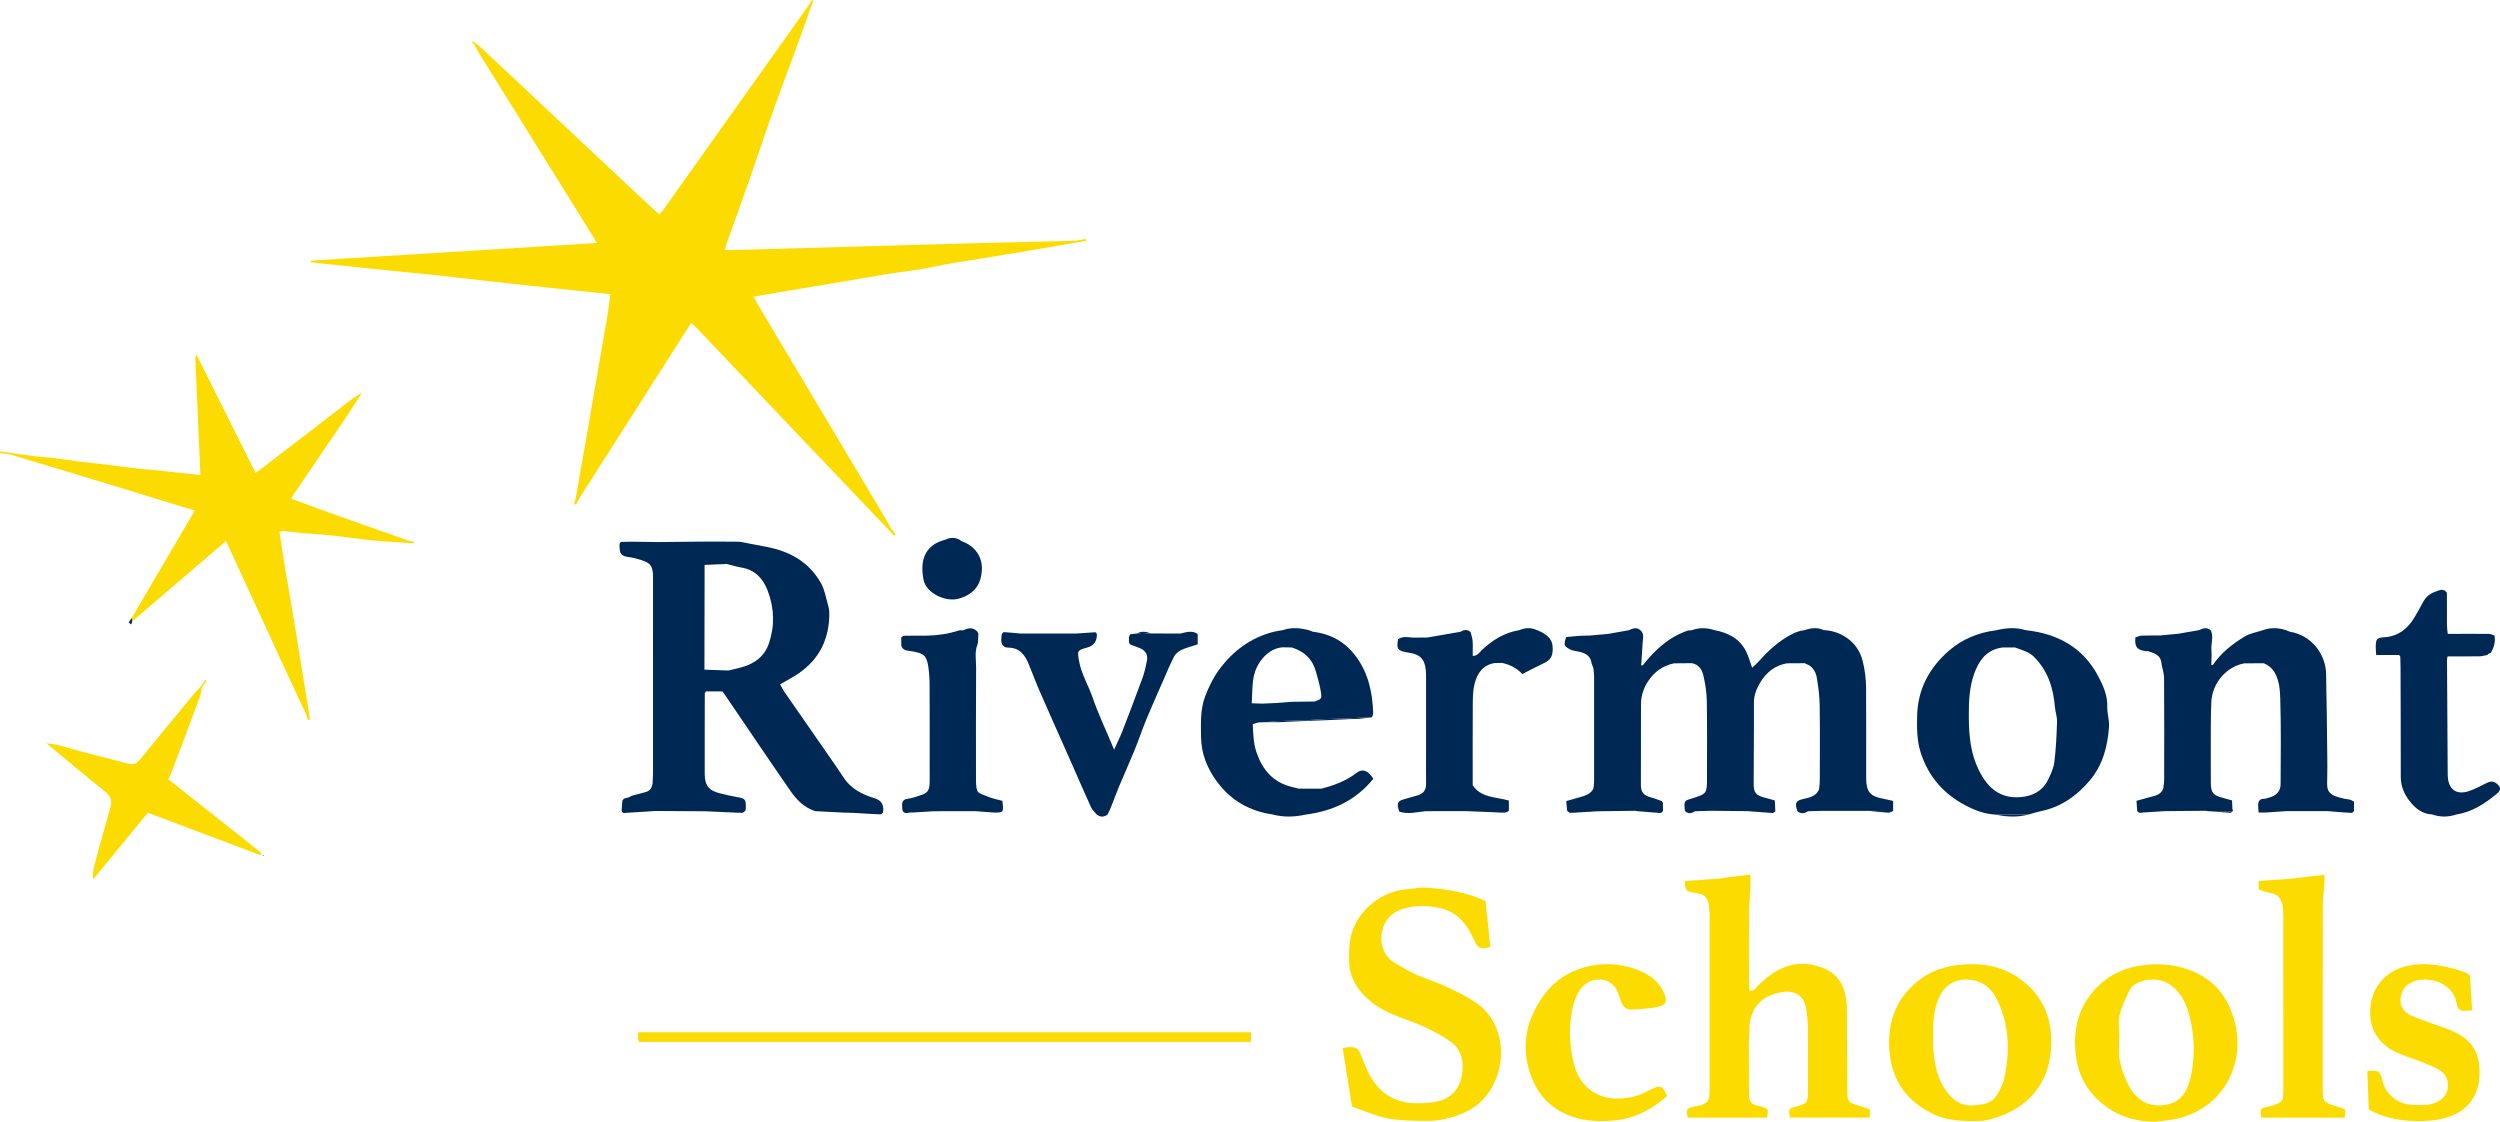 <?xml version="1.0" encoding="UTF-8"?><svg id="Layer_1" xmlns="http://www.w3.org/2000/svg" width="2876.23" height="1290.52" viewBox="0 0 2876.23 1290.52"><path d="m795.21,371.47c2.92,2.74,4.92,4.43,6.71,6.32,44.01,46.31,87.99,92.65,132.01,138.95,29.34,30.86,58.75,61.66,88.12,92.49h0c2.24,2.44,4.48,4.88,6.72,7.32.57-.51,1.14-1.03,1.7-1.54-2.02-2.72-4.04-5.43-6.06-8.15-1.08-2.06-2.07-4.17-3.26-6.16-49.58-83.17-99.18-166.33-148.76-249.5-1.67-2.8-3.18-5.71-5.42-9.77,8.28-1.47,15.57-2.83,22.88-4.06,25.68-4.33,51.38-8.6,77.06-12.92,17.77-2.99,35.52-6.14,53.31-9.02,18.12-2.92,36.48-4.67,54.36-8.63,18.25-4.04,36.72-6.31,55.08-9.46,17.21-2.95,34.47-5.59,51.69-8.49,18.84-3.17,37.66-6.47,56.49-9.72,3.99-.65,7.98-1.31,11.97-1.96-.16-.79-.32-1.57-.48-2.36-3.72.71-7.43,1.41-11.15,2.12-40.98,1-81.96,1.96-122.94,3.01-23.99.61-47.97,1.37-71.95,2.06-66.96,1.91-133.91,3.83-200.87,5.71-2.57.07-5.14-.23-8.78-.41,1.44-4.18,2.58-7.59,3.78-10.98,8.54-23.98,17.2-47.92,25.6-71.95,9.26-26.52,18.05-53.2,27.47-79.66,8.63-24.25,17.9-48.28,26.75-72.46,5.45-14.9,10.65-29.9,15.96-44.85.96-2.14,1.92-4.28,2.87-6.42-.63-.32-1.26-.65-1.89-.97-1.5,2.34-3.01,4.68-4.51,7.02-1.7,2.43-3.38,4.87-5.1,7.28-53.21,74.84-106.42,149.68-159.65,224.5-1.85,2.6-3.94,5.03-6.26,7.97-3.32-2.95-6.09-5.29-8.73-7.76-65.8-61.69-131.58-123.39-197.39-185.06-1.91-1.79-4.14-3.22-6.23-4.82,0,0,0,0,0,0-1.09-.55-2.17-1.09-3.26-1.64-.2.35-.4.7-.59,1.06.89.66,1.78,1.33,2.67,1.99,3,5.17,5.87,10.43,9.02,15.5,42.35,68.16,84.75,136.29,127.12,204.43,1.63,2.61,3.16,5.29,5.42,9.09-110.93,6.84-219.93,13.56-328.93,20.28l-.23,1.96c38.09,3.8,76.09,8.22,114.22,11.79,38.69,3.63,77.25,8.56,115.89,12.75,38.14,4.14,76.3,8.05,114.47,12.07-1.06,8.44-1.73,15.93-2.98,23.31-3.62,21.47-7.51,42.89-11.23,64.35-4.12,23.8-8.12,47.62-12.25,71.42-4.37,25.19-8.84,50.35-13.27,75.53-.61,2.26-1.23,4.53-1.84,6.79.7.29,1.4.57,2.11.86,1.23-2.38,2.45-4.76,3.68-7.15h0c42.83-67.14,85.66-134.29,128.88-202.05Z" fill="#fcdc00" stroke-width="0"/><path d="m2178.02,921.48c-3.79-.86-7.17-1.79-10.62-2.38-15.84-2.74-20.38-8.06-20.39-24.16-.01-34.57.15-69.15-.1-103.72-.08-10.51-1.37-20.77-4.06-31.27-5.79-22.55-25.93-34.25-44.59-35-7.47-3.47-14.92-2.51-22.35.15-7.91.75-14.68,4.35-21.28,8.43-12.47,7.7-22.76,17.84-32.43,28.71-1.82,2.04-4.01,3.75-6.39,5.93-2.69-7.32-4.31-13.64-7.23-19.28-7.51-14.53-20.7-21.02-36.12-23.89-8.81-2.95-17.6-3.09-26.38.12-1.33.09-2.66.18-3.99.27-22.02,7.35-38.14,22.39-52.17,40.12-.59-.08-1.17-.03-1.74.13.57-8.75,1.22-17.49,1.68-26.24.25-4.76,2.01-9.82-2.15-13.92-4.49-4.46-9.17-2.46-13.85-.39h0c-7.85,1.4-15.69,2.79-23.54,4.19,0,0,0,0,0,0-6.75.61-13.5,1.23-20.25,1.84-4.58.15-9.17.3-13.75.45-4.83.45-9.66.9-14.49,1.35-2.93,8.94-2.54,10.56,4.45,14.19,2.21,1.15,4.84,1.63,7.34,2.08,8.4,1.5,16.07,3.76,17.49,13.99.17,1.22.9,2.36,1.37,3.54.26.85.51,1.71.77,2.56.26,2.95.75,5.91.75,8.86.05,40.37.05,80.73,0,121.1,0,2.61-.52,5.22-.8,7.83-.35.68-.71,1.36-1.06,2.04-3.64,5.14-9.26,6.63-14.9,8.16-5.12,1.39-10.2,2.91-15.29,4.37.4,4.5.7,7.79.99,11.07h0c1.09.85,2.15,2.36,3.29,2.43,3.18.17,6.4-.25,9.6-.44,7.44-.44,14.88-.88,22.31-1.32-2.1-.24-4.2-.48-6.31-.72,2.1.24,4.21.48,6.31.72,14.7-.18,29.41-.36,44.11-.55l-.15.27c7.43.61,14.85,1.22,22.28,1.84,3.06-.37,6.9,2.34,8.91-2.23-.07-3.1-.14-6.2-.21-9.29-.4-.57-.79-1.15-1.19-1.72-4.02-1.41-7.96-3.09-12.07-4.17-8.44-2.22-11.96-5.7-11.98-14.16-.1-30.89.2-61.78.1-92.66-.03-9.87,2.84-18.77,8.08-26.81,7.07-10.86,16.98-18.06,29.9-20.72,6.86-.06,13.71-.13,20.57-.19,8.08,1.4,11.73,7.7,13.28,14.36,2.22,9.57,3.72,19.5,3.89,29.31.5,29.52.21,59.05.21,88.58,0,17.43-.27,17.98-16.18,23.06-9.47,3.02-10.7,1.91-9.21,14.63,3.81,4.07,7.79,2.82,11.82.39h0c6.55-.17,13.1-.33,19.65-.5h0c13.39.13,26.78.27,40.17.4,9.73.75,19.46,1.56,29.21,2.17.99.06,2.06-1.15,3.09-1.77-8.67-.36-17.35-.71-26.02-1.07-6.88-.21-13.75-.44-20.63-.65,6.88.21,13.75.44,20.63.65,8.67.36,17.35.71,26.02,1.07,0,0,.05-.28.05-.28-.02-.72-.05-1.43-.07-2.15-.15-3.26-.31-6.52-.48-10.23-4.03-1.15-7.78-2.33-11.59-3.28-9.38-2.33-12.73-5.6-12.74-14.63-.04-31.54.46-63.08.28-94.62-.05-8.71,3.05-16.12,7.22-23.11,6.98-11.7,16.92-19.86,30.85-22.18,6.78-.04,13.57-.08,20.35-.12,1.78.84,3.56,1.68,5.34,2.52,4.91,3.27,7.56,8.47,8.47,13.69,1.86,10.61,3.25,21.43,3.42,32.19.45,28.54.18,57.1.13,85.65,0,3.29-.43,6.59-.67,9.88-.24.78-.47,1.56-.71,2.35-3.62,6.94-10.44,8.31-17.16,9.81-9.2,2.06-10.5,4.62-7.21,14.28,4.15,3.27,8.28,2.43,12.4-.08,5.89-.15,11.78-.29,17.67-.44,17.43,0,34.86,0,52.28,0l.17.1c9.2.03,18.4.05,27.6.08v-11.51Zm-344.03-189.69c-2.15.14-4.31.29-6.46.43,2.15-.14,4.31-.29,6.46-.43,4.72-.74,9.43-1.48,14.15-2.22-4.72.74-9.44,1.48-14.15,2.22Z" fill="#002855" stroke-width="0"/><path d="m334.94,573.76c1.77-2.97,2.7-4.72,3.81-6.35,18.88-27.73,37.83-55.42,56.64-83.2,6.69-9.88,13.03-19.99,19.53-29.99,0,0,0,0,0,0,.24-.69.48-1.38.72-2.07-.58.33-1.16.66-1.74.98-2.75,1.8-5.63,3.43-8.23,5.42-34.05,26.13-68.05,52.31-102.08,78.46-2.84,2.18-5.77,4.24-9.57,7.02-22.32-44.66-44.28-88.6-66.24-132.53h0c-.74-1.15-1.48-2.3-2.22-3.45-.3,1.22-.61,2.43-.91,3.65,1.94,44.45,3.88,88.9,5.89,134.77-19.86-2.1-38.1-4.04-56.34-5.94-5.57-.58-11.16-.89-16.72-1.56-15.63-1.86-31.25-3.88-46.88-5.77-7.18-.87-14.38-1.49-21.55-2.42-9.09-1.18-18.14-2.7-27.24-3.8-7.48-.9-15.04-1.19-22.52-2.1-9.11-1.1-18.19-2.55-27.27-3.85h0l-11.99-1.78v2c4.08.58,8.17,1.16,12.25,1.75,70.35,21.17,140.66,42.45,211.77,64.39-24.7,42.12-48.57,82.8-72.43,123.49.19,1.3.37,2.6.56,3.9,35.69-30.58,71.38-61.16,107.8-92.35,7.86,17.04,15.06,32.62,22.23,48.2,15.35,33.35,30.66,66.73,46.05,100.06,7.8,16.88,15.74,33.7,23.62,50.54.85,2.41,1.69,4.82,2.54,7.23.73-.23,1.46-.46,2.2-.69-.34-2.27-.69-4.54-1.03-6.81-5.66-34.84-11.36-69.68-16.97-104.53-5.61-34.84-12.37-69.52-17.14-105.02,2.72-.27,3.99-.61,5.21-.48,6.56.7,13.09,1.67,19.66,2.26,11.83,1.05,23.7,1.64,35.51,2.88,13.73,1.44,27.4,3.47,41.12,5.06,7.49.87,15.03,1.41,22.55,1.97,7.61.57,15.23.98,22.84,1.46,2.58.22,5.16.45,7.75.67.05-.56.1-1.11.15-1.67-2.77-.74-5.55-1.48-8.32-2.21-44.25-15.57-88.53-31.04-132.98-47.59Z" fill="#fcdc00" stroke-width="0"/><path d="m2703.66,920.03c-1.86-.54-3.86-.57-5.78-.96-21.47-4.36-20.78-9.71-20.42-23.65.23-8.97.14-17.94.03-26.91-.38-31.19-.59-62.39-1.34-93.57-.53-22.17-16.7-44.19-41.75-48.15-1.4-.57-2.79-1.15-4.19-1.72.02,0,.04,0,.05,0-8.81-2.83-17.63-3.4-26.47-.14-7.26,2.43-15.25,3.65-21.61,7.54-13.95,8.53-26.91,18.6-36.22,32.5-.27.52-.55,1.04-.82,1.57.27-.52.55-1.04.82-1.57-.66-.11-1.29,0-1.87.33.07-5.84.57-11.71.12-17.51-.58-7.44,2.69-14.95-.51-22.3-4.47-4.44-9.15-2.6-13.85-.48-7.95,1.37-15.89,2.74-23.83,4.11-6.61.63-13.21,1.26-19.82,1.88,0,0-.02.13-.02.13-7.45.02-14.9-.13-22.34.15-2.39.09-4.73,1.33-7.1,2.05-.98,10.9,1.65,14.39,11.96,15.81.98.14,2.07-.18,2.97.13,6.8,2.35,13.96,4.12,15,13.27.66,5.81,3.03,11.52,3.07,17.28.28,39.17.18,78.33.11,117.5,0,3.25-.69,6.5-1.07,9.76-.24.59-.48,1.18-.71,1.77-3.22,6-9.3,6.81-15.03,8.31-4.9,1.28-9.77,2.7-15.04,4.17.31,4.34.56,7.93.82,11.52h0c2.32,4.11,6,1.36,9.05,1.8.12-.48.27-.94.45-1.4-.18.46-.33.92-.45,1.4,7.45-.48,14.91-.96,22.36-1.43-.39-.13-.77-.26-1.16-.39.39.13.77.26,1.16.39,16.02-.15,32.03-.3,48.05-.44l-.15.27c10.09.13,20.17.27,30.26.4l.04-.23c.24-.19.7-.45.67-.56-.16-.53-.46-1.01-.7-1.52-.15-3.27-.3-6.53-.47-10.28-3.7-1.04-7.15-2.1-10.64-2.97-10.93-2.71-13.67-5.83-13.74-16.97-.13-22.28-.09-44.56-.02-66.84.03-8.64.21-17.29.55-25.92.94-23.43,18.41-41.45,37.97-44.98,7.44-.04,14.88-.08,22.32-.12h0c6.77,2.92,11.24,6.95,14.5,14.52,3.73,8.67,4.28,17.54,4.54,25.96,1.01,32.82.56,65.69.41,98.54-.04,7.81-4.34,12.77-11.82,15.09-2.49.77-5.04,1.81-7.58,1.87-4.85.1-6.35,2.89-6.43,6.96-.06,2.91.33,5.83.53,8.86h7.52c7.3-.8,14.59-1.6,21.89-2.4-7.3.8-14.59,1.6-21.89,2.4,8.07-.54,16.14-1.09,24.22-1.63,15.94,0,31.88,0,47.82.01h0c9.12.71,18.23,1.48,27.36,2.02.89.05,1.87-1.34,2.81-2.07-9.28-.24-18.56-.48-27.84-.72-.39.13-.78.25-1.17.38.39-.13.78-.26,1.17-.38,9.28.24,18.56.48,27.84.72,0-3.62,0-7.25,0-10.87-1.74-.91-3.09-1.87-4.58-2.31Zm-206.73,12.04c-3,.13-6.01.26-9.01.38h0c3.01-.12,6.01-.25,9.01-.38,6.01-.27,12.02-.54,18.03-.72-6.01.19-12.02.46-18.03.72Z" fill="#002855" stroke-width="0"/><path d="m2125.34,1256.1c-.29-29.63-.23-59.26-.42-88.89-.04-5.98-.08-12.03-.92-17.93-2.3-16.29-10.37-29.04-25.87-35.3-11.36-4.59-23.52-6.57-35.96-3.93-15.63,3.32-27.69,12.45-38.9,23.19-2.74,2.62-4.47,6.81-10.4,7-.22-3.93-.62-7.8-.63-11.66-.05-26.64-.17-53.27.05-79.91.08-9.28,1.18-18.56,1.6-27.84.2-4.43-.1-8.87-.19-14.67-9.38,1.12-17.18,2-24.97,3-3.87.5-7.69,1.47-11.57,1.77-12.89,1-25.79,1.79-38.61,2.65-.41,10.06,1.53,12.49,10.31,13.43,12.16,1.31,16.4,5.47,17.58,17.46.29,2.98.39,5.98.39,8.97.02,67.25.04,134.51,0,201.76,0,11.78-2.21,14.48-13.51,17.24-1.29.31-2.64.36-3.94.63-9.06,1.91-9.75,3.07-7.74,12.77h91.36c1.77-9.99,1.56-10.38-6.86-12.65-1.92-.52-3.85-1.01-5.76-1.55-5.59-1.58-8.15-5.4-8.14-11.08.05-25.97-.72-51.97.42-77.89.91-20.59,11.3-37.51,39.18-41.52,13.24-1.9,23.65,5.18,25.83,17.76,1.34,7.78,2.16,15.75,2.25,23.64.28,24.3.13,48.61.1,72.91-.01,12.93-1.05,14.2-13.92,17.7-8.41,2.29-8.66,2.75-6.82,12.68h91.96v-9.69c-5-1.6-9.66-3.07-14.31-4.57-10.49-3.37-11.5-4.31-11.61-15.5Zm-111.77-115.22s0,0,0,0c-.37.48-1,.93-1.03,1.43.03-.5.66-.96,1.03-1.43Z" fill="#fcdc00" stroke-width="0"/><path d="m2261.17,926.56c10.79,5.71,22.43,10.04,34.98,10.65,12.69-.08,25.39-.15,38.08-.23,4.64-1.28,9.22-2.83,13.92-3.79,23-4.68,40.99-17.49,55.84-34.91,15.26-17.91,20.92-39.69,22.45-62.56.49-7.37-2.32-14.94-2.03-22.36.51-13.09-4.74-24.53-10.37-35.25-17.57-33.44-47.06-49.27-83.79-53.14-11.42-3.64-22.8-2.44-34.17.26-20.13,2.44-38.57,10.21-53.55,23.13-22.35,19.27-36.02,43.91-36.86,74.42-.4,14.5-.36,28.92,4.05,42.93,8.64,27.46,26.31,47.56,51.45,60.85Zm49.98-183.7s-.07,0-.1,0c.03,0,.07,0,.1,0Zm-45.92,70.08c.28-14.52,2.12-28.84,7.87-42.48,5.91-14,15.21-23.53,30.88-25.54,1.62-.93,3.24-1.54,4.86-1.84-1.62.3-3.24.91-4.85,1.84,4.78,0,9.55,0,14.32,0,7.49,2.94,15.52,4.57,21.61,10.62,16.2,16.09,22.47,36.16,24.29,58.21.45,5.52,2.58,11,2.4,16.45-.51,15.47-1.17,31-3.08,46.35-.9,7.21-4.15,14.37-7.49,20.97-6.51,12.84-17.79,18.53-31.94,19.59-21.86,1.64-35.7-9.32-45.62-27.51-13.15-24.11-13.76-50.3-13.24-76.66Z" fill="#002855" stroke-width="0"/><path d="m1696.3,1152.35c-10.52-6.86-21.99-12.42-33.43-17.67-11.39-5.22-23.5-8.87-34.92-14.03-8.44-3.82-16.39-8.77-24.35-13.58-21.17-12.78-19.53-50.59,7.75-60.49,14.69-5.33,29.33-5.11,44.23-2.1,14.55,2.94,25.44,11.22,33.23,23.6,3,4.77,5.38,9.93,7.89,14.99,4.18,8.42,7.62,9.71,17.92,6.21-1.81-17.11-3.62-34.32-5.55-52.6-22.57-10.64-46.68-14.14-71.18-15.51-5.82-.33-11.74,1.51-17.64,1.78-29.96,1.39-58.64,24.08-65.93,53.59-2.27,9.2-2.29,19.11-2.24,28.69.07,14.54,5.66,27.12,15.45,37.96,9.58,10.61,21.29,18.14,34.25,23.66,12.16,5.18,24.91,9,36.9,14.53,10.5,4.84,20.87,10.4,30.26,17.09,13.59,9.68,15.51,24.35,12.71,39.53-2.7,14.62-11.73,24.88-26.08,28.7-8.51,2.27-17.73,2.63-26.62,2.56-25.05-.19-42.99-12.34-54.22-34.44-3.41-6.72-6.07-13.83-8.92-20.82-3.37-8.25-5.31-9.63-14.28-9.21-2.27.1-4.52.62-6.83.96,3.54,22.16,7.01,43.91,10.74,67.31,12.67,4.38,26.08,10.6,40.16,13.42,14.15,2.84,28.97,2.81,43.51,3.11,16.45.33,32.14-3.26,47.24-10.29,46.63-21.68,57.13-96.2,9.94-126.96Z" fill="#fcdc00" stroke-width="0"/><path d="m1579.95,895.98c-5.69-9.48-12.33-12.09-19.25-6.8-12.17,9.3-25.97,14.53-40.57,18.17-8.7-.01-17.41-.02-26.11-.04-2.81-.71-5.63-1.41-8.44-2.12-20.98-5.29-32.96-19.43-39.87-39.26-3.77-10.82-3.91-21.83-4.41-32.94,2.26-.61,4.52-1.23,6.78-1.84,2.61-.1,5.23-.21,7.84-.31,4.87-.4,9.73-.81,14.6-1.21,11.14-.37,22.28-.74,33.43-1.11,6.78-.4,13.55-.8,20.33-1.21,8.56-.25,17.11-.5,25.67-.74,4.88-.28,9.76-.55,14.64-.83,4.58-.16,9.16-.31,13.74-.47.53-1.48,1.55-2.98,1.51-4.44-.76-23.25-5.1-45.21-19.25-64.79-12.65-17.51-29.29-26.67-50.21-29.24-1.42-.56-2.83-1.12-4.25-1.68.02,0,.04,0,.06,0-10.07-2.61-20.14-3.76-30.24-.16-3.55.63-7.16,1.02-10.64,1.92-26.22,6.72-46.83,22.01-62.6,43.39-6.88,9.32-12.14,20.21-16.26,31.09-5.57,14.7-4.84,30.46-4.69,46.05.19,19.81,7.16,36.96,18.78,52.45,15.92,21.23,37.29,33.42,63.52,37.17,12.71,3.4,25.43,2.96,38.16.15,31.14-4.01,57.77-16.42,77.76-41.2Zm-98.84-153c-.35,0-.7.01-1.05.06.35-.04.7-.06,1.05-.06Zm-38.36,33.8c2.9-12.68,14.73-30.9,33.12-32.07,1.32-.9,2.63-1.45,3.93-1.65-1.3.2-2.61.75-3.93,1.65,3.46.08,6.92.16,10.38.23,14.4,4.37,23.93,13.62,27.87,28.24,2.12,7.87,4.55,15.73,5.68,23.76,1.02,7.26.33,7.35-7.58,10.16-2.3.15-4.6.29-6.89.44,2.3-.15,4.6-.29,6.89-.44-8.7.1-17.4.2-26.1.31h0c-6.04.47-12.08.94-18.12,1.41-5.25.23-10.49.46-15.74.7-4.05-.14-8.09-.28-12.14-.42,0,0,0,0,0,0,.76-10.79.23-21.88,2.62-32.31Z" fill="#002855" stroke-width="0"/><path d="m2324.86,1126.82c-21.93-16.12-46.92-19.69-73.62-16.39-19.24,2.38-35.9,9.63-49.88,22.65-22.02,20.5-30.01,46.37-27.6,75.9,2.82,34.56,20.17,58.77,51.6,73.29,13.33,6.16,27.41,7.15,41.43,7.53,6.59-.33,13.12.29,19.18-1.13,48.5-11.31,70.07-43.11,73.44-78.64,3.17-33.42-6.49-62.59-34.54-83.21Zm-19.09,114.23c-1.32,6.02-4.41,11.79-7.39,17.29-3.3,6.09-8.9,10.3-15.56,11.67-18.94,3.92-30.74,2.24-43.11-14.03-10.65-14-13.89-30.71-15.4-47.75-.56-6.27-.09-12.62-.09-18.94-.73-12.97.75-25.53,5.11-37.96,5.08-14.5,16.15-23.8,31.39-24.3,16.85-.55,28.89,7.59,36.22,21.97,14.99,29.38,15.74,60.5,8.83,92.05Z" fill="#fcdc00" stroke-width="0"/><path d="m2516.9,1115.17c-17.04-5.8-34.44-7.11-52.68-4.55-24.92,3.5-44.6,14.7-59.56,34.36-15.1,19.86-19.15,42.75-16.7,67.1,1.88,18.7,8.61,35.39,21.61,49.13,18.81,19.88,42.08,29.28,69.56,29.32,8.79-1.19,17.77-1.62,26.35-3.7,63.29-15.33,84.21-81.97,57.03-133.46-9.91-18.77-25.68-31.41-45.61-38.2Zm3.17,125.14c-.89,3.86-2.31,7.64-3.86,11.3-5.48,12.95-15.32,19.12-29.42,20.09-22.59,1.55-33.95-13.64-40.57-28.59-3.46-7.81-6.43-16.15-7.69-24.54-1.31-8.78-.29-17.91-.29-26.89,0-7.98-1.51-16.32.36-23.84,2.5-10.08,7-19.82,11.81-29.1,3.13-6.04,9.66-8.9,16.37-10.48,13.64-3.21,25.71-.46,35.86,9.5,7.58,7.43,12.17,16.69,15.08,26.65,7.31,25.05,8.21,50.41,2.35,75.9Z" fill="#fcdc00" stroke-width="0"/><path d="m1786.25,743.31c-.65-8.13-6.27-12.56-12.83-16.09-1.68-.9-3.49-1.56-5.24-2.33-6.71-3.09-13.41-2.75-20.11.05-17.07,2.83-31.07,11.36-43.4,23.14-2.63,2.51-4.55,6.45-10.34,6.54,0-6.01.28-11.57-.1-17.08-.24-3.46-1.48-6.85-2.27-10.28h0c-3.87-3.64-7.87-2.66-11.92-.36-12.62,2.18-25.25,4.36-37.88,6.54-5.49.53-10.98,1.07-16.47,1.6,5.49-.53,10.98-1.07,16.47-1.6-5.31.04-10.62.08-15.93.13-6.04-.33-12.22-2.05-17.8,1.88-1.85,11.09-.95,13.57,12.51,15.47,12.74,1.8,18.25,7.34,19.46,20.3.31,3.3.26,6.63.26,9.95.02,27.89.02,55.77.01,83.66,0,12.28-.12,24.57.02,36.85.08,6.91-2.9,11.38-9.53,13.33-4.67,1.37-9.36,2.74-14.07,3.98-9.52,2.52-10.64,4.74-7.23,14.79,6.41-.3,12.81-.6,19.22-.9-6.41.3-12.81.6-19.22.9,10.17,3.35,20.23.47,30.33-.54,15.94,0,31.89,0,47.83-.01,10.81.44,21.62.89,32.43,1.33,3.6.16,7.2.54,10.79.37,1.59-.07,3.13-1.26,4.7-1.94-2.69.04-5.39.07-8.08.11,2.69-.04,5.39-.07,8.08-.11v-11.95c-14.95-4.39-31.8-2.89-41.6-17.62,0-31.29-.13-62.58.09-93.87.06-7.78.25-15.8,2.17-23.25,3.08-11.96,9.72-21.47,23.32-23.51,2.79-.03,5.59-.06,8.38-.09,8.79,2,16.69,5.71,23.04,12.79,9.01-4.56,17.49-9.06,26.15-13.16,8.39-3.98,9.38-11.15,8.75-19.03Zm-88.22,189.32c-1.89-.05-3.78-.1-5.68-.15h0c-6.99-.23-13.97-.49-20.96-.73,6.99.24,13.97.5,20.96.73,1.89.05,3.78.1,5.68.15Zm-3.04-177.1c-.12.11-.23.22-.35.33h0c.12-.11.23-.22.35-.33Zm.32.83c.1.08.21.15.31.23h0c-.1-.08-.21-.15-.31-.23Zm.5-.11c.06-.11.12-.23.18-.34-.12-.13-.24-.26-.35-.39.12.13.24.26.35.39-.06.11-.12.23-.18.34Z" fill="#002855" stroke-width="0"/><path d="m2872.39,901.49c-3.89-3.19-7.6-2.71-11.87-.51-6.68,3.44-13.42,7.03-20.53,9.32-13.88,4.47-22.79-2-23.8-16.44-.07-1-.13-2-.13-2.99-.28-43.95-.56-87.9-.8-131.85,0-1.29.46-2.58.71-3.87,12.24,0,24.49.12,36.73-.07,3.16-.05,6.3-1.07,9.44-1.64,0,0,.05-.87.05-.87,1.15-.5,2.3-1,3.44-1.5,3.71-6.12,5.53-12.66,4.32-19.85-2.21-.69-4.42-1.95-6.64-1.97-15.73-.14-31.46-.02-47.19.02-.32-3.24-.89-6.48-.92-9.72-.11-12.54-.05-25.08-.06-37.61-3.88-5.53-8.54-2.99-13.11-1.25-6.22,2.06-10.99,5.8-14.12,11.68-3.1,5.82-6.38,11.56-9.7,17.26-7.79,13.36-18.67,22.31-34.69,23.49-8.94.66-9.99,1.53-10.27,10.58-.09,2.88.3,5.78.53,9.86h26.32c.46.56.92,1.13,1.38,1.69.1,3.98.29,7.95.3,11.93.13,42.16.32,84.32.27,126.48-.01,11.04,4.07,20.41,10.73,28.68,6.45,8.02,14.33,14.18,25.32,14.65,9.4,3.34,18.8,3.13,28.2.01,17.9-2.83,32.35-12.37,45.96-23.56,5.28-4.34,5.28-7.76.14-11.97Zm-56.21-148.51h0c.64-.09,1.29-.19,1.93-.28-.64.09-1.29.19-1.93.28Z" fill="#002855" stroke-width="0"/><path d="m2672.26,1254.91c-.01-71.3-.06-142.59.1-213.89.02-7.86,1.3-15.71,1.84-23.57.22-3.15.04-6.34.04-10.96-7.35.78-13.15,1.34-18.94,2.03-6.5.78-12.97,1.92-19.49,2.46-12.24,1.01-24.51,1.7-37.19,2.56v9.97c3.83,1.14,7.72,2.74,11.78,3.41,9.2,1.51,14.29,6,15.74,15.4.71,4.58.74,9.29.75,13.95.04,65.63,0,131.27.06,196.9.01,14.79-.59,14.49-14.51,19.47-1.23.44-2.66.27-3.95.59-8.23,2.04-8.79,3.13-6.78,12.63h96.09c.13-3,.27-6.19.42-9.54-5.57-1.86-9.93-3.27-14.25-4.77-10.62-3.68-11.69-5.14-11.69-16.63Z" fill="#fcdc00" stroke-width="0"/><path d="m2820.91,1185.9c-7.91-3.44-16.24-5.9-24.34-8.9-7.48-2.77-15.05-5.34-22.32-8.57-8.74-3.89-13.49-10.59-12.32-20.63,1.13-9.63,6.58-15.7,15.53-18.85,16.45-5.77,44.06.92,48.76,24.89.19.98.4,1.96.64,2.93,1.02,4.1,3.6,6.27,7.88,6.16,2.85-.07,5.71-.28,9.42-.47-.87-14.03-1.68-27.24-2.49-40.34-1.41-.99-2.41-1.93-3.59-2.46-2.42-1.09-4.89-2.13-7.43-2.91-19.02-5.8-38.02-9.65-58.28-6.08-23.38,4.11-41.3,20.82-44.77,44.15-3.69,24.81,5.73,44.07,28.06,55.26,8.86,4.44,18.62,7.05,27.88,10.74,7.39,2.95,14.9,5.77,21.87,9.56,7.57,4.11,11.4,11,10.9,19.87-.51,9.06-5.95,14.59-13.7,18.06-3.28,1.47-6.95,2.51-10.52,2.79-5.62.43-11.31.22-16.95-.02-18.45-.79-31.4-14.35-34.27-28.17-2.2-10.59-4.88-12.07-17.29-10.64.56,14.77,1.13,29.62,1.68,44.12,3.09,1.65,5.05,2.89,7.16,3.81,19.98,8.68,41.03,10.6,62.44,9.09,7.22-.51,14.59-1.78,21.46-4.04,22.65-7.42,35.2-24.18,36.25-47.26,1.2-26.34-8.01-41.77-31.65-52.08Z" fill="#fcdc00" stroke-width="0"/><path d="m1898.85,1253.69c-6.46,3.32-13.21,6.63-20.22,8.18-12.01,2.65-24.42,3.32-36.27-1.02-17.82-6.54-27.59-20.32-31.98-38.14-4.83-19.65-5.42-39.56-1.85-59.48,1.65-9.21,4.41-18.15,10.21-25.77,11.07-14.54,35.18-15.17,42.73,4.77.94,2.48,1.83,4.98,2.65,7.5,3.03,9.4,6.13,12.06,15.63,11.63,8.54-.38,17.14-1.06,25.54-2.55,11.64-2.07,13.68-6.64,8.6-17.53-5.35-11.47-14.73-18.93-25.95-23.82-17.96-7.83-36.69-10.11-56.18-6.62-36.22,6.48-58.39,30.04-70.89,62.12-7.12,18.28-7.46,38.71-1.55,58.62,7.75,26.11,23.65,44.08,49.41,53.1,15.07,5.27,30.67,5.68,46.41,4.55,24.21-1.73,44.48-12.08,62.84-28.23-5.68-12.56-7.88-13.09-19.14-7.3Z" fill="#fcdc00" stroke-width="0"/><path d="m197.98,886.84c10.7-28.32,21.4-56.64,31.94-85.03,1.24-3.35,1.49-7.06,2.19-10.6,1.02-1.33,2.03-2.67,3.05-4l2.5-4.17c-.57-.26-1.15-.51-1.72-.77-.67,1.25-1.34,2.5-2.01,3.75.06.56.3.92.74,1.09-.43-.17-.68-.53-.74-1.09-1.08,1.36-2.16,2.73-3.23,4.1-2.26,2.42-4.65,4.73-6.75,7.28-21.01,25.41-42.11,50.76-62.85,76.39-3.98,4.91-8.1,6.28-13.85,4.71-7.3-1.99-14.65-3.85-21.98-5.73-9.28-2.37-18.6-4.62-27.86-7.09-9.95-2.65-19.82-5.63-29.78-8.21-4.05-1.05-8.28-1.44-14.34-2.44,23.72,19.63,45.57,38.07,67.87,55.95,6.43,5.16,8.03,10.43,5.82,18.09-6.44,22.33-12.58,44.74-18.59,67.19-1.2,4.48-1.32,9.24-1.94,13.88.49.2.98.41,1.47.61,20.63-25.1,41.26-50.19,62.19-75.65,43.55,16.39,86.48,32.55,129.41,48.71.45-.8.9-1.6,1.35-2.4-35.57-28.15-71.15-56.3-107.13-84.77,1.41-3.24,2.99-6.45,4.25-9.78Z" fill="#fcdc00" stroke-width="0"/><path d="m1058.25,915.2c-4.58,1.45-9.16,3.26-13.87,3.79-4.68.53-6.45,2.76-6.53,6.93-.05,2.3.35,4.62.55,6.93h0c3.1,4.98,7.71,1.12,11.51,1.96,8.06-.49,16.12-.99,24.18-1.48,15.96-.03,31.93-.06,47.9-.08,7.41.54,14.81,1.08,22.22,1.62,10.5-.05,10.56-.13,9.05-13.52-4.97-1.36-10.44-2.31-15.47-4.34-13.7-5.54-14.18-3.54-14.92-18.07-.03-.66,0-1.33,0-1.99,0-42.88-.18-85.76.15-128.64.07-8.89-1.99-18.02,1.54-26.76.19-.88.38-1.76.57-2.64.18-3.19.35-6.38.53-9.56-.35-.82-.69-1.64-1.04-2.46,0,0-.16-.29-.16-.29-.63-.57-1.27-1.13-1.9-1.7,0,0-.19-.08-.19-.08-4.89-3.39-9.64-1.72-14.38.38-1.63.03-3.39-.34-4.87.15-12.01,3.93-24.35,5.74-36.95,5.96-8.8.02-17.61-.03-26.4.15-.99.02-1.96,1.34-2.94,2.06h0c.05,3.18.09,6.35.14,9.53.35.73.69,1.47,1.04,2.2,2.95,3.72,7.17,3.33,11.32,4.09,12.1,2.21,16.6,3.64,18.66,17.55,1.01,6.84,1.49,13.81,1.52,20.73.15,32.55.07,65.1.07,97.65,0,4.98.11,9.97-.03,14.95-.28,9.5-2.28,12.16-11.26,15Zm9.53,17.41c.55-.12,1.1-.27,1.65-.42-.55.15-1.1.3-1.65.42h0Z" fill="#002855" stroke-width="0"/><path d="m734.02,1193.21c.12,1.87.56,3.71.85,5.48h704.44v-11.08h-705c-.14,2.31-.4,3.97-.3,5.6Z" fill="#fcdc00" stroke-width="0"/><path d="m1103.07,688.74c19.77-5.66,25.72-18.39,26.55-32.68.9-15.49-7.81-27.77-23.1-33.4-.88-.32-1.6-1.11-2.39-1.68-5.36-2.77-10.76-2.92-16.18-.17-26.56,6.51-29.38,27.55-25.25,46.97,3.11,14.6,25.31,25.27,40.37,20.95Z" fill="#002855" stroke-width="0"/><path d="m1174.14,728.86c-6.39-.58-12.78-1.25-19.18-1.61-.78-.04-1.65,1.57-2.48,2.42,3.84-.03,7.68-.06,11.52-.1-3.84.03-7.68.06-11.52.1-.2,2.32-.61,4.64-.55,6.95.14,4.94,2.47,8.44,7.72,8.44,13.09,0,19.44,8.18,23.83,18.92,4.41,10.78,8.5,21.71,13.16,32.39,11.92,27.27,24.1,54.42,36.14,81.63,7.5,16.96,14.8,34.02,22.51,50.89,1.43,3.12,4.34,5.57,6.56,8.33,4.14,2.98,8.27,3.07,12.37-.09,1.26-2.66,2.66-5.26,3.75-7.99,3.22-8.06,6.14-16.25,9.49-24.25,5.89-14.08,12.2-27.99,17.96-42.11,4.76-11.66,8.71-23.66,13.51-35.3,6.05-14.66,12.57-29.13,18.94-43.65,4.18-9.53,8.11-19.19,12.88-28.41,1.65-3.19,5.09-6.11,8.41-7.65,5.82-2.69,12.18-4.23,18.77-6.4v-12.03h0s0,0,0,0h0s0,0,0,0c-6.54-4.42-13.25-1.97-19.93-.46,2.73.22,5.47.44,8.21.66.43,0,.86-.02,1.29-.02-.43,0-.86.02-1.29.02-2.74-.22-5.47-.44-8.21-.66-11.3-.03-22.61-.05-33.91-.07-3.39.22-6.78.43-10.17.65,1.6.49,3.19,1.33,4.79,1.54-1.6-.22-3.19-1.06-4.79-1.54-1.97-.22-3.93-.45-5.9-.67-2.65.32-5.29.64-7.94.96-.44,1.21-.88,2.43-1.31,3.64.05,1.84.09,3.68.14,5.52.35.8.69,1.59,1.04,2.39,3.47,1.34,6.92,2.76,10.43,3.99,6.95,2.43,10.52,7.43,9.22,14.44-1.25,6.74-2.74,13.54-5.07,19.97-7.52,20.66-15.38,41.19-23.32,61.69-2.6,6.71-5.86,13.17-9.43,21.09-1.67-3.97-2.66-6.31-3.64-8.65-7.1-17-15.1-33.69-21.01-51.09-4.78-14.07-12.85-26.79-15.57-41.72-2.23-12.25-2.6-12.79,9.57-16.13q11.12-3.04,10.83-15.59h0s0,0,0,0h0c-.61-.67-1.26-1.96-1.83-1.93-7.38.39-14.75.97-22.13,1.5-21.29,0-42.58,0-63.87,0Zm-8.22.69h0c1.91.46,3.82,1.25,5.73,1.45-1.91-.2-3.82-1-5.73-1.45Z" fill="#002855" stroke-width="0"/><path d="m812.03,933.38c2.1-.25,4.2-.5,6.3-.76-2.82-.42-5.63-1.13-8.45-1.33,2.82.21,5.63.91,8.45,1.33,3.94.13,7.88.26,11.82.38-3.94-.13-7.88-.26-11.82-.38-2.1.25-4.2.5-6.3.76,10.08.45,20.16.9,30.25,1.35,3.94.17,7.88.53,11.81.38,1.19-.04,2.33-1.51,3.49-2.32l-.4.02c.13,0,.27-.01.4-.02.18-1.31.48-2.62.5-3.94.17-9.36-.8-10.25-10.33-11.85-6.06-1.01-12.03-2.56-18.02-3.92-14.04-3.17-18.9-8.86-18.95-23.1-.09-30.84.04-61.68.08-92.52.46-.66.91-1.33,1.37-1.99,6.28,0,12.57,0,18.99,0,2.13,3.05,4.23,6.02,6.28,9.02,23.92,35.17,47.63,70.48,71.87,105.43,7.14,10.29,15.98,19.27,28.53,23.32,10.76.54,21.53,1.09,32.29,1.63,3.92.12,7.84.24,11.76.35,10.36.6,20.71,1.27,31.08,1.71.9.04,1.86-1.36,2.8-2.09.13-.99.36-1.97.39-2.96q.28-10.35-9.67-13.38c-14.33-4.39-27.31-10.68-35.9-23.85-6.84-10.49-14.09-20.72-21.23-31.01-15.63-22.52-31.33-44.99-46.91-67.54-1.95-2.82-3.4-5.98-5-8.84,7.6-4.42,14.67-7.98,21.14-12.41,24.35-16.66,35.59-40.24,35.47-69.43-.02-3.84-1-7.77-2.06-11.5-2.13-7.51-3.49-15.53-7.16-22.25-13.55-24.81-35.88-37.31-62.94-42.49-7.29-1.39-14.59-2.8-21.88-4.2-33.88,0-67.77,0-101.65,0h0c33.89,0,67.77,0,101.65,0-3.51-.6-7.01-1.68-10.52-1.73-14.96-.2-29.93-.17-44.9-.09-15.62.08-31.23.31-46.85.47-10.63-.13-21.26-.27-31.89-.4-3.9.09-7.8.19-11.69.28-.43.65-.86,1.3-1.28,1.96-.09.99-.3,1.99-.25,2.97.52,9.91,2.09,11.29,12.25,12.71,4.48.62,8.89,1.95,13.22,3.34,10.06,3.22,12.57,6.61,13.1,17.1.1,1.99.03,3.99.03,5.98,0,74.09,0,148.18-.02,222.27,0,3.64-.31,7.29-.48,10.93-.15.83-.31,1.66-.46,2.49-.81,4.29-3.52,6.87-7.57,8.03-5.45,1.55-10.95,2.93-16.43,4.38-.71.47-1.43.94-2.14,1.41,0,0-.19.01-.19.01-1.99.56-3.99,1.13-5.98,1.69,0,0-.23.14-.23.14-.59.69-1.18,1.38-1.77,2.08-.29,3.85-.58,7.7-.87,11.55h0c.82,4,4,2.65,6.31,2.53,10.79-.56,21.58-1.35,32.36-2.05,19.41.11,38.82.23,58.24.34Zm7.73-160.18c1.08.1,2.17.18,3.25.23-1.08-.05-2.17-.12-3.25-.23Zm-8.26-124.81c-.05.08-.09.16-.14.24.05-.08.1-.16.14-.24Zm-.86,1.51c8.53-.35,17.07-.7,25.6-1.04,5.63,1.4,11.2,3.17,16.91,4.13,15.8,2.66,24.93,13,30.19,26.92,7.53,19.94,8.19,40.16,1.16,60.67-4.08,11.91-12.33,19.48-23.08,24.24-7.32,3.24-15.53,4.47-23.34,6.59-4.41,1.58-8.85,2.12-13.31,2.07,4.45.05,8.89-.49,13.31-2.07-9.21-.33-18.41-.66-27.62-.98.06-40.18.12-80.35.18-120.53Z" fill="#002855" stroke-width="0"/><path d="m2334.23,936.98c-12.7.08-25.39.15-38.08.23,12.71,2.75,25.41,3.29,38.08-.23Z" fill="#022a57" stroke-width="0"/><path d="m2568.39,933.45c-10.09-.13-20.17-.27-30.26-.4,9.4.74,18.79,1.51,28.2,2.12.65.04,1.37-1.12,2.06-1.72Z" fill="#022a57" stroke-width="0"/><path d="m2150.41,932.91c7.36.74,14.7,1.64,22.08,2.09,1.79.11,3.68-1.3,5.52-2.01-9.2-.03-18.4-.05-27.6-.08Z" fill="#022a57" stroke-width="0"/><path d="m1503.94,828.52c.76.26,1.52.51,2.28.77,5.86-.2,11.72-.4,17.58-.6,10.14-.46,20.28-.93,30.42-1.39-1.43-.24-2.85-.48-4.28-.72-8.56.25-17.11.5-25.67.74-6.78.4-13.55.8-20.33,1.21Z" fill="#002855" stroke-width="0"/><path d="m1324.11,728.79c-5.35-2.2-10.71-2.94-16.07-.02,1.96.22,3.93.45,5.9.67,3.39-.22,6.78-.43,10.17-.65Z" fill="#022a57" stroke-width="0"/><path d="m1549.94,826.57c1.43.24,2.85.48,4.28.72,3.28-.1,6.56-.19,9.83-.29,4.76-.58,9.51-1.15,14.26-1.73-4.58.16-9.16.31-13.74.47-4.88.28-9.76.55-14.64.83Z" fill="#002855" stroke-width="0"/><path d="m1455.92,830.85c4.69.03,9.38.06,14.07.09,12.08-.55,24.16-1.1,36.23-1.65-.76-.26-1.52-.51-2.28-.77-11.14.37-22.28.74-33.43,1.11-4.87.4-9.73.81-14.6,1.21Z" fill="#002855" stroke-width="0"/><path d="m150.94,718.45c.4-1.22.8-2.45,1.2-3.67-.19-1.3-.37-2.6-.56-3.9-1.19,1.76-2.38,3.51-3.56,5.27.97.77,1.95,1.54,2.92,2.31Z" fill="#022a57" stroke-width="0"/><path d="m302.92,983.55c-.2-.02-.44.25-.66.4.19.18.39.36.59.54.18-.12.4-.26.62-.41-.18-.19-.35-.51-.56-.53Z" fill="#022a57" stroke-width="0"/></svg>